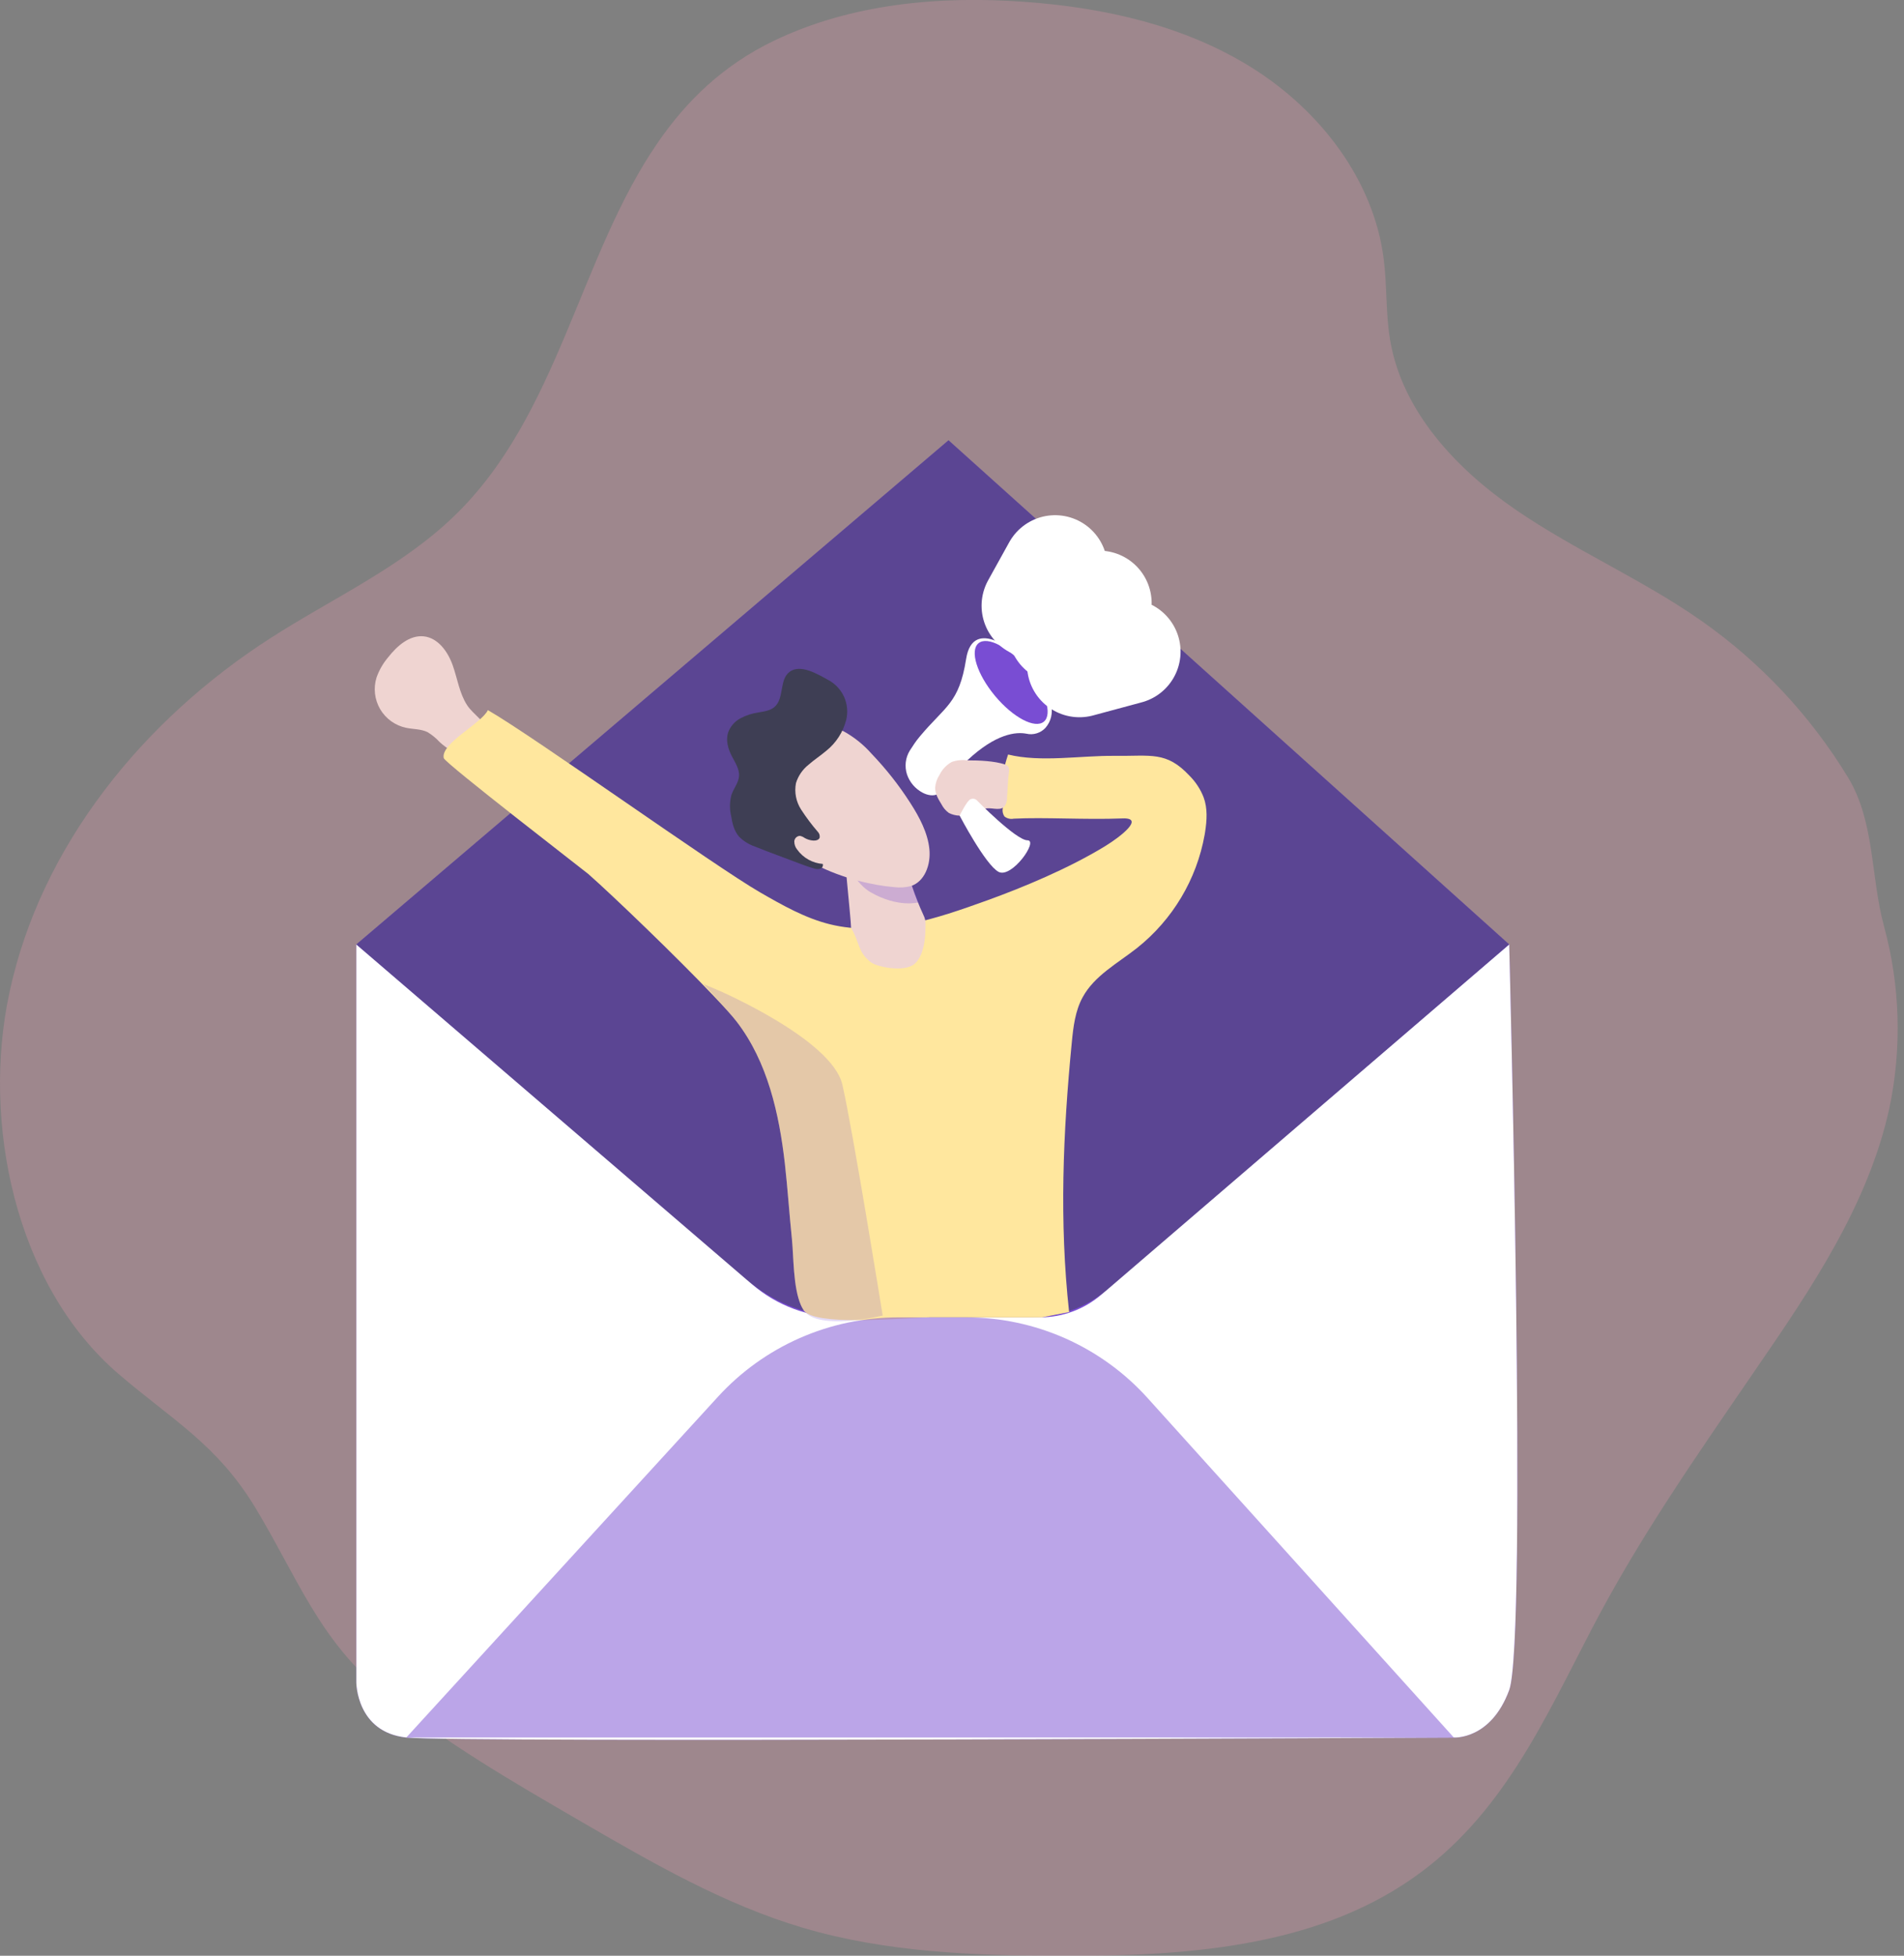 <svg width="75" height="77" viewBox="0 0 75 77" fill="none" xmlns="http://www.w3.org/2000/svg">
    <rect x="0" y="0" width="75" height="77" fill="#808080" stroke="none"/>
    <path opacity="0.3" d="M25.915 5.608C22.809 10.106 21.995 16.39 17.864 20.343C15.782 22.343 13.095 23.557 10.664 25.117C5.655 28.33 1.604 33.289 0.37 39.089C-0.722 44.148 0.573 50.569 4.658 54.085C6.759 55.89 8.548 56.859 10.061 59.366C11.699 62.079 12.573 64.565 15.066 66.606C17.472 68.582 20.195 70.152 22.885 71.714C25.693 73.343 28.535 74.988 31.651 75.906C34.899 76.863 38.328 76.993 41.714 77.005C46.554 77.023 51.697 76.712 55.66 73.939C59.147 71.502 60.8 67.786 62.693 64.149C64.586 60.512 66.81 57.35 69.139 53.945C71.349 50.733 73.595 47.428 74.424 43.627C74.924 41.252 74.85 38.792 74.208 36.451C73.684 34.506 73.853 32.349 72.795 30.607C71.316 28.176 69.349 26.076 67.017 24.44C64.688 22.808 62.044 21.674 59.699 20.064C57.354 18.456 55.237 16.198 54.76 13.399C54.58 12.345 54.641 11.266 54.506 10.2C54.113 7.087 52.005 4.361 49.339 2.682C46.673 1.004 43.499 0.296 40.353 0.072C37.002 -0.172 33.535 0.145 30.498 1.598C28.484 2.565 27.046 3.967 25.915 5.608Z" fill="#E498AB"/>
    <path d="M18.398 27.761C18.093 27.289 18.018 26.71 17.828 26.181C17.638 25.652 17.253 25.114 16.694 25.054C16.135 24.994 15.641 25.43 15.292 25.876C15.091 26.112 14.935 26.383 14.832 26.675C14.768 26.882 14.747 27.099 14.772 27.314C14.797 27.529 14.867 27.736 14.976 27.923C15.086 28.109 15.234 28.27 15.41 28.397C15.586 28.523 15.787 28.611 15.999 28.655C16.28 28.714 16.582 28.698 16.839 28.824C17.013 28.928 17.171 29.057 17.308 29.206C17.633 29.508 18.049 29.762 18.492 29.732C18.886 29.706 19.395 29.307 19.28 28.864C19.173 28.455 18.626 28.114 18.398 27.761Z" fill="url(#paint0_linear_348_6026)"/>
    <path d="M14.035 37.184V66.237C14.035 66.237 14.035 68.2 16.004 68.408C17.974 68.616 57.27 68.408 57.27 68.408C57.27 68.408 58.722 68.511 59.448 66.542C60.174 64.573 59.448 37.179 59.448 37.179L14.035 37.184Z" fill="#794DD3"/>
    <path d="M14.035 37.184V66.237C14.035 66.237 14.035 68.2 16.004 68.408C17.974 68.616 57.27 68.408 57.27 68.408C57.27 68.408 58.722 68.511 59.448 66.542C60.174 64.573 59.448 37.179 59.448 37.179L14.035 37.184Z" fill="white"/>
    <path d="M37.363 17.334L14.035 37.184L29.633 50.57C30.607 51.406 31.849 51.866 33.134 51.866H40.965C41.852 51.866 42.71 51.549 43.382 50.971L59.448 37.184L37.363 17.334Z" fill="#794DD3"/>
    <path opacity="0.5" d="M37.363 17.334L14.035 37.184L29.41 50.382C30.526 51.339 31.949 51.866 33.42 51.866H40.621C41.733 51.866 42.809 51.468 43.652 50.745L59.448 37.184L37.363 17.334Z" fill="#3E3E54"/>
    <path d="M47.47 32.756C47.464 32.792 47.457 32.829 47.452 32.865C47.138 34.622 46.193 36.205 44.795 37.319C44.029 37.925 43.108 38.409 42.644 39.268C42.353 39.801 42.278 40.429 42.219 41.04C41.871 44.607 41.723 48.094 42.113 51.658L41.044 51.866H36.647C36.221 51.866 34.897 51.979 33.713 51.976H33.707C32.771 51.976 31.914 51.891 31.681 51.619C31.673 51.61 31.666 51.6 31.66 51.59C31.649 51.576 31.64 51.56 31.632 51.544C31.621 51.526 31.609 51.507 31.598 51.486C31.588 51.465 31.574 51.438 31.562 51.413L31.55 51.389C31.237 50.682 31.265 49.457 31.193 48.769C31.092 47.791 31.027 46.805 30.918 45.827C30.691 43.844 30.236 41.81 29.021 40.228C28.846 40.001 28.525 39.645 28.118 39.217C26.674 37.696 24.141 35.261 23.172 34.409C23.015 34.276 17.53 30.048 17.48 29.848C17.347 29.27 18.96 28.492 19.218 27.959C21.023 28.994 28.148 34.103 29.95 35.139C30.824 35.641 31.712 36.148 32.692 36.39C34.752 36.898 36.895 36.167 38.893 35.446C40.263 34.951 42.093 34.196 43.533 33.313C44.155 32.933 45.101 32.188 44.219 32.222C42.738 32.28 41.152 32.169 39.931 32.232C39.868 32.245 39.802 32.244 39.739 32.229C39.676 32.214 39.617 32.185 39.566 32.145C39.503 32.054 39.478 31.941 39.497 31.832C39.552 30.757 39.373 30.728 39.709 29.706C41.012 30.026 42.568 29.743 43.907 29.759C45.342 29.775 45.941 29.566 46.855 30.541C47.097 30.783 47.287 31.072 47.411 31.391C47.572 31.823 47.541 32.3 47.47 32.756Z" fill="#FFE79E"/>
    <path d="M33.525 36.538C33.872 37.103 33.775 37.471 34.297 37.88C34.543 38.074 35.589 38.28 35.998 37.971C36.509 37.58 36.449 36.466 36.458 36.39C36.461 36.264 36.433 36.139 36.375 36.027C36.206 35.661 36.056 35.285 35.928 34.902C35.799 34.515 35.781 34.099 35.876 33.702C35.764 33.593 35.63 33.507 35.484 33.45C35.337 33.394 35.18 33.368 35.023 33.374C34.725 33.414 34.441 33.526 34.196 33.701C34.005 33.834 33.41 32.88 33.287 33.074C33.18 33.25 33.515 36.072 33.525 36.538Z" fill="url(#paint1_linear_348_6026)"/>
    <path opacity="0.3" d="M32.906 32.408C32.906 32.408 33.208 34.502 34.291 35.127C35.374 35.752 36.185 35.527 36.185 35.527L35.619 34.096L32.906 32.408Z" fill="#794DD3"/>
    <path d="M35.223 34.927C35.444 34.956 35.668 34.941 35.883 34.885C36.418 34.71 36.675 34.053 36.608 33.418C36.541 32.784 36.218 32.172 35.859 31.615C35.413 30.919 34.901 30.269 34.328 29.672C34.023 29.326 33.662 29.034 33.259 28.808C32.994 28.672 32.703 28.593 32.405 28.576C32.107 28.56 31.809 28.607 31.53 28.714C31 28.939 30.569 29.346 30.315 29.862C30.037 30.384 29.934 30.983 30.024 31.568C30.386 33.822 33.549 34.793 35.223 34.927Z" fill="url(#paint2_linear_348_6026)"/>
    <path d="M36.97 31.247C36.782 31.363 36.533 31.311 36.338 31.207C36.05 31.054 35.831 30.797 35.727 30.489C35.677 30.335 35.661 30.172 35.679 30.011C35.698 29.85 35.751 29.695 35.835 29.556C35.969 29.351 36.06 29.201 36.233 28.995C37.235 27.795 37.779 27.703 38.056 25.946C38.333 24.189 40.13 25.813 40.13 25.813C40.13 25.813 42.119 27.574 41.18 28.658C41.087 28.758 40.968 28.832 40.837 28.872C40.705 28.913 40.566 28.918 40.432 28.887C40.031 28.81 39.24 28.871 38.103 29.936L36.97 31.247Z" fill="white"/>
    <path d="M38.1 29.936C37.895 29.908 37.686 29.929 37.491 29.999C37.283 30.114 37.115 30.291 37.01 30.504C36.911 30.654 36.852 30.826 36.836 31.004C36.83 31.243 36.958 31.461 37.084 31.664C37.153 31.8 37.253 31.918 37.378 32.008C37.509 32.074 37.653 32.11 37.8 32.113C38.041 32.137 38.301 32.154 38.507 32.026C38.586 31.962 38.67 31.904 38.759 31.855C39.011 31.751 39.352 31.952 39.55 31.765C39.633 31.663 39.675 31.533 39.668 31.401L39.717 30.627C39.732 30.408 39.828 30.179 39.596 30.1C39.169 29.956 38.55 29.936 38.1 29.936Z" fill="url(#paint3_linear_348_6026)"/>
    <path d="M38.468 31.499C38.468 31.499 40.024 33.084 40.473 33.084C40.922 33.084 39.85 34.601 39.333 34.325C38.816 34.049 37.801 32.113 37.801 32.113C37.801 32.113 38.088 31.516 38.235 31.464C38.273 31.448 38.315 31.442 38.356 31.448C38.398 31.454 38.436 31.472 38.468 31.499V31.499Z" fill="white"/>
    <path d="M41.118 28.413C41.47 28.121 41.179 27.193 40.468 26.34C39.757 25.488 38.896 25.033 38.544 25.325C38.192 25.617 38.483 26.544 39.193 27.397C39.904 28.25 40.766 28.704 41.118 28.413Z" fill="#794DD3"/>
    <path d="M33.334 28.339C33.211 28.823 32.933 29.253 32.542 29.564C32.318 29.755 32.066 29.915 31.846 30.111C31.613 30.297 31.442 30.547 31.354 30.831C31.284 31.191 31.357 31.564 31.556 31.873C31.753 32.177 31.971 32.468 32.208 32.742C32.24 32.773 32.264 32.81 32.277 32.852C32.291 32.893 32.294 32.938 32.287 32.981C32.253 33.074 32.133 33.101 32.034 33.094C31.914 33.086 31.797 33.051 31.693 32.99C31.638 32.95 31.575 32.922 31.507 32.909C31.45 32.912 31.395 32.936 31.354 32.977C31.314 33.018 31.29 33.073 31.288 33.13C31.288 33.247 31.328 33.36 31.402 33.45C31.519 33.612 31.669 33.746 31.843 33.843C32.017 33.941 32.211 33.999 32.41 34.014C32.416 34.034 32.417 34.054 32.415 34.075C32.413 34.095 32.406 34.114 32.397 34.132C32.386 34.15 32.373 34.166 32.357 34.178C32.341 34.191 32.323 34.2 32.303 34.206C32.222 34.225 32.136 34.22 32.058 34.19C31.851 34.131 31.649 34.057 31.449 33.981L30.672 33.689C30.362 33.574 30.052 33.459 29.747 33.333C29.508 33.253 29.291 33.119 29.113 32.941C28.922 32.722 28.846 32.424 28.803 32.141C28.736 31.864 28.739 31.574 28.811 31.299C28.896 31.043 29.092 30.823 29.112 30.555C29.132 30.287 28.959 30.021 28.83 29.776C28.68 29.488 28.582 29.15 28.68 28.843C28.767 28.602 28.941 28.401 29.168 28.28C29.393 28.161 29.637 28.082 29.89 28.047C30.109 28.008 30.346 27.978 30.513 27.83C30.895 27.494 30.693 26.763 31.096 26.457C31.525 26.125 32.213 26.545 32.613 26.765C32.892 26.91 33.114 27.143 33.245 27.428C33.375 27.714 33.407 28.034 33.334 28.339V28.339Z" fill="#3E3E54"/>
    <path opacity="0.5" d="M16.004 68.408L28.284 54.989C29.184 54.005 30.281 53.219 31.503 52.681C32.725 52.144 34.047 51.866 35.383 51.866H38.056C39.404 51.866 40.736 52.148 41.967 52.695C43.198 53.242 44.3 54.04 45.201 55.038L57.267 68.408H16.004Z" fill="#794DD3"/>
    <path d="M41.561 22.349L40.73 23.848" stroke="white" stroke-width="4.13" stroke-miterlimit="10" stroke-linecap="round"/>
    <path d="M43.299 23.745L41.77 24.83" stroke="white" stroke-width="4.13" stroke-miterlimit="10" stroke-linecap="round"/>
    <path d="M44.438 25.657L42.52 26.174" stroke="white" stroke-width="4.13" stroke-miterlimit="10" stroke-linecap="round"/>
    <path opacity="0.2" d="M34.77 51.796C34.422 51.875 34.069 51.935 33.714 51.976H33.707C32.952 52.06 32.015 52.06 31.682 51.619C31.674 51.61 31.666 51.6 31.66 51.59C31.65 51.575 31.64 51.56 31.632 51.544C31.622 51.526 31.61 51.507 31.599 51.486C31.588 51.464 31.575 51.438 31.563 51.412L31.551 51.388C31.238 50.682 31.266 49.457 31.194 48.769C31.092 47.79 31.028 46.805 30.918 45.827C30.691 43.844 30.237 41.81 29.021 40.228C28.846 40.001 28.11 39.161 27.703 38.739L28.274 38.98C28.274 38.98 32.766 40.909 33.181 42.702C33.595 44.495 34.77 51.796 34.77 51.796Z" fill="#794DD3"/>
    <path d="M47.452 32.865C47.137 34.622 46.193 36.205 44.795 37.319C44.029 37.925 43.108 38.409 42.644 39.268C42.352 39.801 42.278 40.429 42.219 41.04C42.219 41.04 42.364 38.124 43.402 37.159C44.439 36.194 47.145 33.325 47.35 32.016C47.407 32.296 47.441 32.58 47.452 32.865V32.865Z" fill="url(#paint4_linear_348_6026)"/>
    <defs>
        <linearGradient id="paint0_linear_348_6026" x1="2265.7" y1="1628.02" x2="2507.32" y2="1628.02" gradientUnits="userSpaceOnUse">
            <stop stop-color="#EFD4D1"/>
            <stop offset="0.328" stop-color="#ECC4D7"/>
            <stop offset="0.656" stop-color="#FFF8DE"/>
            <stop offset="0.839" stop-color="#F2EAC9"/>
        </linearGradient>
        <linearGradient id="paint1_linear_348_6026" x1="1617.97" y1="1771.23" x2="1788.08" y2="1771.23" gradientUnits="userSpaceOnUse">
            <stop stop-color="#EFD4D1"/>
            <stop offset="0.328" stop-color="#ECC4D7"/>
            <stop offset="0.656" stop-color="#FFF8DE"/>
            <stop offset="0.839" stop-color="#F2EAC9"/>
        </linearGradient>
        <linearGradient id="paint2_linear_348_6026" x1="3319.09" y1="2207.13" x2="3672.16" y2="2207.13" gradientUnits="userSpaceOnUse">
            <stop stop-color="#EFD4D1"/>
            <stop offset="0.328" stop-color="#ECC4D7"/>
            <stop offset="0.656" stop-color="#FFF8DE"/>
            <stop offset="0.839" stop-color="#F2EAC9"/>
        </linearGradient>
        <linearGradient id="paint3_linear_348_6026" x1="1483.04" y1="784.584" x2="1638.29" y2="784.584" gradientUnits="userSpaceOnUse">
            <stop stop-color="#EFD4D1"/>
            <stop offset="0.328" stop-color="#ECC4D7"/>
            <stop offset="0.656" stop-color="#FFF8DE"/>
            <stop offset="0.839" stop-color="#F2EAC9"/>
        </linearGradient>
        <linearGradient id="paint4_linear_348_6026" x1="1812.24" y1="2334.07" x2="1767.68" y2="3123.16" gradientUnits="userSpaceOnUse">
            <stop stop-opacity="0"/>
            <stop offset="0.99"/>
        </linearGradient>
    </defs>
</svg>
